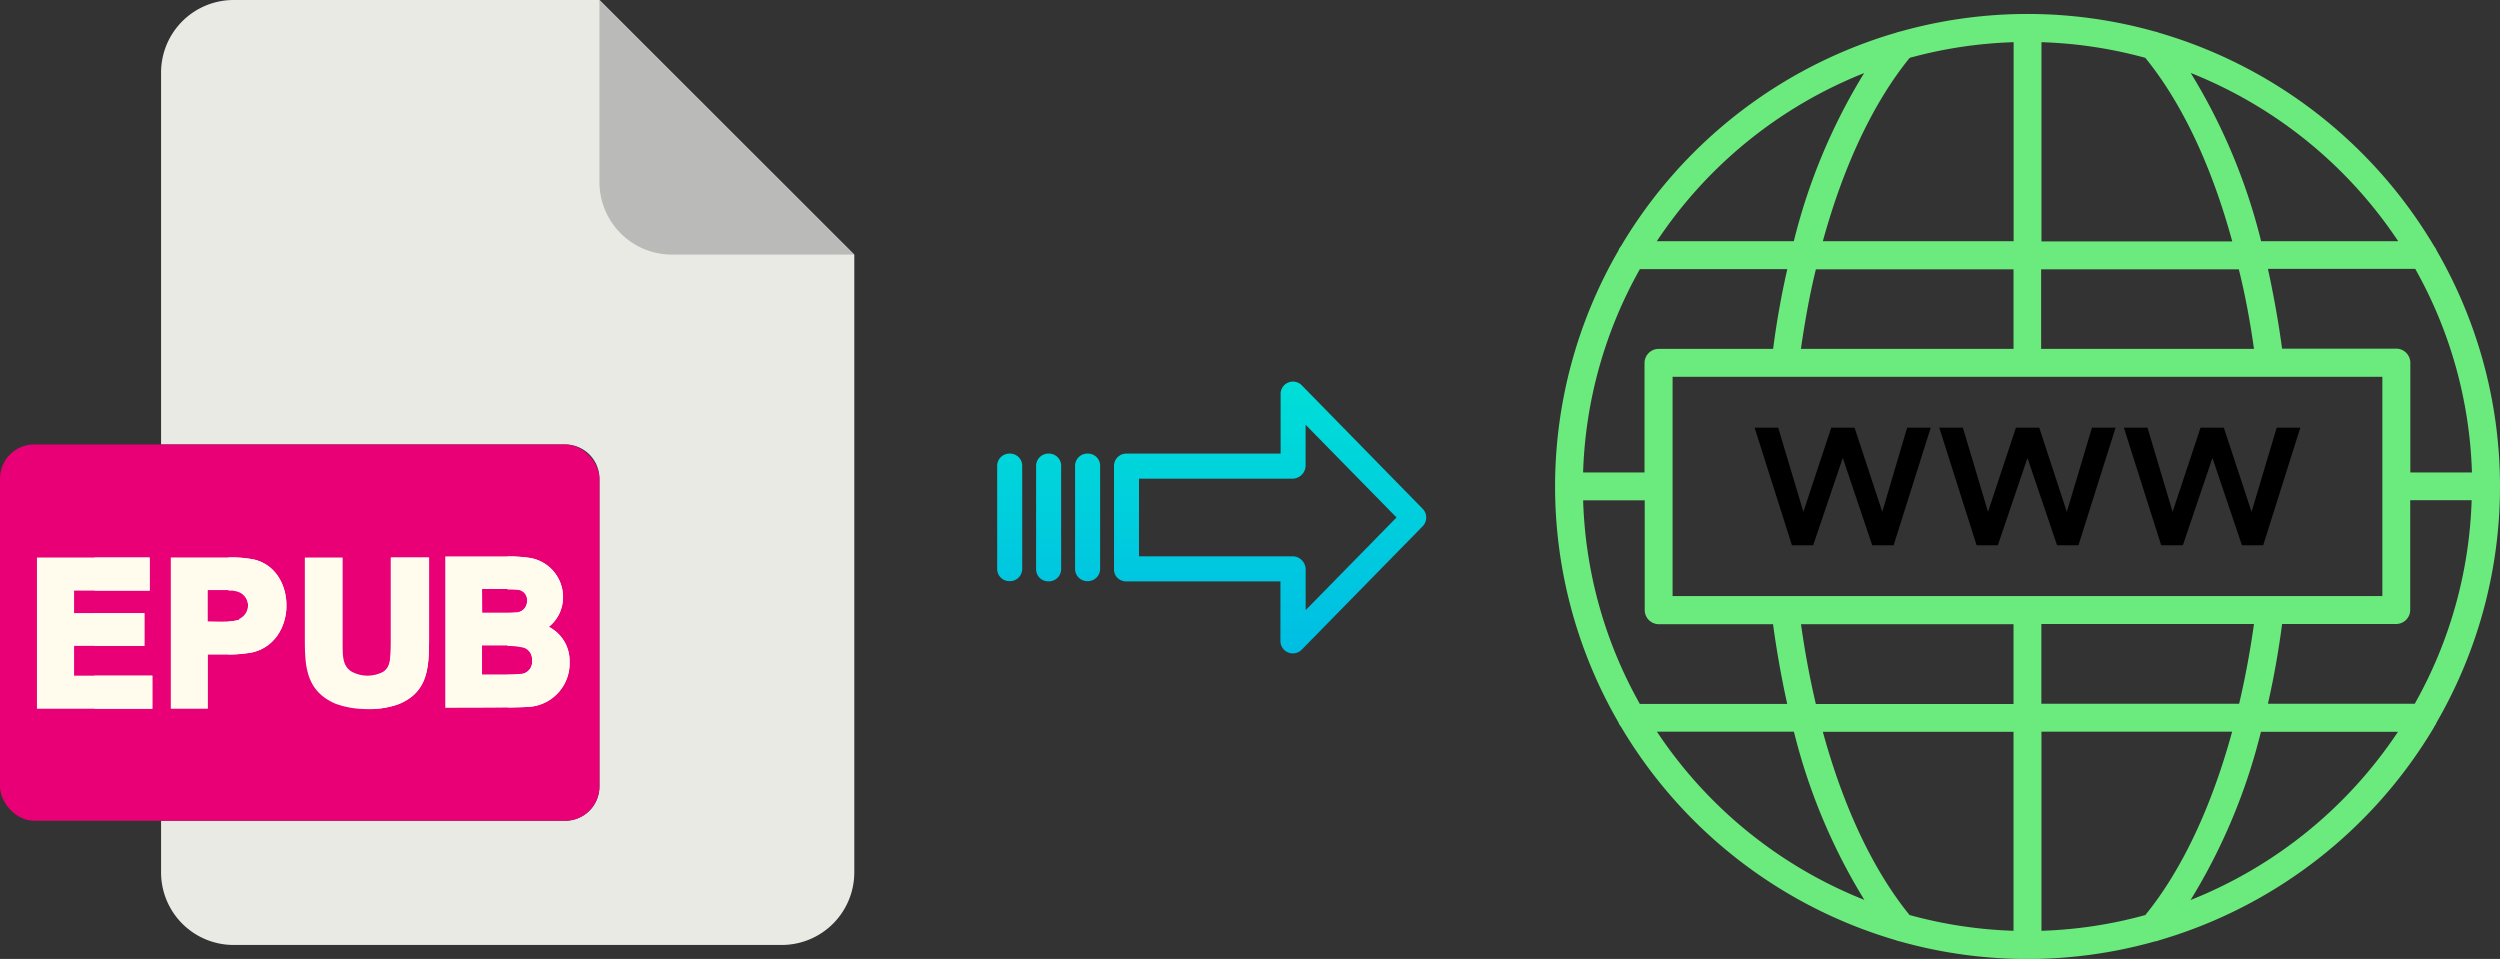 <svg xmlns="http://www.w3.org/2000/svg" xmlns:xlink="http://www.w3.org/1999/xlink" viewBox="0 0 529.12 202.95"><rect x="0" y="0" width="529.12" height="202.95" fill="#333333" stroke="none"/><defs><style>.cls-1{fill:#6beb7d;}.cls-2{fill:#eaeae4;}.cls-3{fill:#babab9;}.cls-4{fill:#e90076;}.cls-5{fill:#fffcee;}.cls-6{fill:url(#linear-gradient);}.cls-7{fill:url(#linear-gradient-2);}.cls-8{fill:url(#linear-gradient-3);}.cls-9{fill:url(#linear-gradient-4);}</style><linearGradient id="linear-gradient" x1="268.83" y1="137.11" x2="268.83" y2="17.91" gradientTransform="matrix(1, 0, 0, -1, 0, 187.79)" gradientUnits="userSpaceOnUse"><stop offset="0" stop-color="#00efd1"/><stop offset="1" stop-color="#00acea"/></linearGradient><linearGradient id="linear-gradient-2" x1="230.18" y1="137.11" x2="230.18" y2="17.91" xlink:href="#linear-gradient"/><linearGradient id="linear-gradient-3" x1="221.93" y1="137.11" x2="221.93" y2="17.91" xlink:href="#linear-gradient"/><linearGradient id="linear-gradient-4" x1="213.69" y1="137.11" x2="213.69" y2="17.91" xlink:href="#linear-gradient"/></defs><title>epub to webp</title><g id="Layer_2" data-name="Layer 2"><g id="Layer_5_Image" data-name="Layer 5 Image"><path class="cls-1" d="M515.18,153.8a3,3,0,0,0,.53-.92,99.64,99.64,0,0,0,0-99.85,2.91,2.91,0,0,0-.53-.92A100.41,100.41,0,0,0,456.9,6.92a2.93,2.93,0,0,0-.78-.23,99.49,99.49,0,0,0-54,0,3.06,3.06,0,0,0-.77.22,100.39,100.39,0,0,0-58.28,45.2,2.57,2.57,0,0,0-.53.92,99.64,99.64,0,0,0,0,99.85,2.66,2.66,0,0,0,.53.92A100.36,100.36,0,0,0,401.29,199a2.81,2.81,0,0,0,.81.24,99.53,99.53,0,0,0,54,0A2.78,2.78,0,0,0,457,199a100.41,100.41,0,0,0,58.21-45.17ZM432.07,197V154.85h40.36c-4.39,16.05-10.7,29.39-18.38,38.82A93.41,93.41,0,0,1,432.07,197Zm-27.89-3.3c-7.67-9.43-14-22.77-18.38-38.82h40.36V197A93.93,93.93,0,0,1,404.18,193.67ZM335.1,105.9h13v23.21a3,3,0,0,0,3,3h24.16c.78,5.77,1.8,11.42,3,16.88H347.07a93.46,93.46,0,0,1-12-43Zm12-48.94h31.18c-1.24,5.45-2.26,11.1-3,16.88H351.06a3,3,0,0,0-3,3V100h-13a93.46,93.46,0,0,1,12-43Zm79.08-48V51.05H385.8c4.39-16,10.71-29.38,18.38-38.81a93.94,93.94,0,0,1,22-3.31Zm27.89,3.31c7.68,9.43,14,22.76,18.38,38.82H432.07V8.93A93.94,93.94,0,0,1,454.05,12.24ZM523.14,100h-13V76.79a3,3,0,0,0-2.95-3H483c-.79-5.78-1.8-11.43-3-16.88h31.18a93.59,93.59,0,0,1,12,43Zm-12,48.95H480c1.24-5.45,2.25-11.1,3-16.88h24.17a3,3,0,0,0,2.95-3v-23.2h13a93.59,93.59,0,0,1-12,43Zm-79.09,0V132.07h45c-.81,5.79-1.86,11.44-3.14,16.88ZM354,126.16V79.75H504.22v46.41Zm123-52.32h-45V57h41.84C475.19,62.4,476.24,68.05,477.05,73.84ZM426.16,57V73.84h-45C382,68.05,383,62.4,384.33,57Zm-45,75.11h45V149H384.32c-1.28-5.44-2.33-11.09-3.14-16.88Zm82.46,58.39a124.85,124.85,0,0,0,14.9-35.61h29a94.68,94.68,0,0,1-43.92,35.61ZM507.56,51.05h-29a125.26,125.26,0,0,0-14.9-35.61,94.72,94.72,0,0,1,43.91,35.61Zm-113-35.61a125,125,0,0,0-14.9,35.61h-29a94.61,94.61,0,0,1,43.92-35.6ZM350.68,154.85h29a125.16,125.16,0,0,0,14.91,35.61A94.57,94.57,0,0,1,350.68,154.85Z"/><path d="M398.38,108.33l-5.87-17.82h-4.93l-5.9,17.82-5.33-17.82h-5l7.91,24.89h4.49l6.27-18.48,6.23,18.48h4.53l7.86-24.89h-5Z"/><path d="M435.37,115.4h4.53l7.86-24.89h-5l-5.32,17.82L431.6,90.51h-4.93l-5.91,17.82-5.32-17.82h-5l7.9,24.89h4.5l6.27-18.48Z"/><path d="M462,115.4l6.26-18.48,6.24,18.48H479l7.86-24.89h-5l-5.32,17.82-5.87-17.82h-4.93l-5.91,17.82-5.32-17.82h-5l7.9,24.89Z"/></g><g id="Layer_2-2" data-name="Layer 2"><path class="cls-2" d="M119.62,173.71H34.09v10.93A15.36,15.36,0,0,0,49.45,200h116a15.37,15.37,0,0,0,15.36-15.36V53.89L126.87,0H49.45A15.36,15.36,0,0,0,34.09,15.36V94.07h85.53a7.25,7.25,0,0,1,7.25,7.24h0v65.16A7.25,7.25,0,0,1,119.62,173.71Z"/><path class="cls-3" d="M180.76,53.89,126.87,0V38.53a15.36,15.36,0,0,0,15.36,15.36h38.53Z"/><rect class="cls-4" y="94.07" width="126.87" height="79.64" rx="7.24"/><g id="E"><path class="cls-5" d="M32.24,143H15.68v-6.3H30.56v-6.94H15.68V125h16v-7H7.82V150H32.24Z"/><path class="cls-5" d="M20,143H32.24v7H20Z"/><path class="cls-5" d="M20,129.77H30.56v6.94H20Z"/><path class="cls-5" d="M20,118H31.67v7H20Z"/></g><g id="P"><path class="cls-5" d="M53.94,118.45a24.53,24.53,0,0,0-5.58-.47c-.54,0-1.11,0-1.73,0H36.15V150H44V138.54c1,0,2.62,0,4.39,0a30,30,0,0,0,4.9-.43c4.55-1,7-4.94,7.31-9.07a16.67,16.67,0,0,0,0-1.73c-.27-4-2.48-7.74-6.65-8.84Zm-3.31,12.71a8.72,8.72,0,0,1-2.27.36c-1.56.09-3.42,0-4.39,0v-6.63c.92,0,2.87,0,4.39,0l.26,0c.25,0,.47,0,.68,0l.71.09a3.18,3.18,0,0,1,.62,6Z"/><path class="cls-5" d="M60.59,127.29a16.67,16.67,0,0,1,0,1.73c-.32,4.13-2.76,8.08-7.31,9.07a30,30,0,0,1-4.9.43v-7a8.72,8.72,0,0,0,2.27-.36,3.18,3.18,0,0,0-.62-6L49.3,125c-.21,0-.43,0-.68,0l-.26,0v-7a24.53,24.53,0,0,1,5.58.47C58.11,119.55,60.32,123.33,60.59,127.29Z"/></g><g id="U"><path class="cls-5" d="M90.81,118v16.56c0,6.4,0,11.9-6.54,14.51a18.45,18.45,0,0,1-6.61,1A18.94,18.94,0,0,1,71,148.94c-6.48-2.8-6.48-8.32-6.48-14.18V118h8V136c0,3,0,4.81,1.75,6.06a7.07,7.07,0,0,0,6.91.08c1.36-1.08,1.52-2.14,1.52-6.63V118Z"/><path class="cls-5" d="M90.81,118v16.56c0,6.4,0,11.9-6.54,14.51a18.45,18.45,0,0,1-6.61,1v-7a6.28,6.28,0,0,0,3.57-.86c1.36-1.08,1.52-2.14,1.52-6.63V118Z"/></g><g id="B"><path class="cls-5" d="M116.15,132.66a8,8,0,0,0,3-6.33,8.39,8.39,0,0,0-7-8.25,32,32,0,0,0-4.77-.32c-1.12,0-1.11,0-13.14,0V149.8c.83,0,10.68,0,13.14-.06.68,0,4-.06,4.92-.17a9.23,9.23,0,0,0,8.23-9.48,8.11,8.11,0,0,0-4.42-7.43Zm-14.12-8c.64,0,3.38,0,5.39,0,.2,0,1.2,0,2,.06a2.17,2.17,0,0,1,2.15,2.4,2.4,2.4,0,0,1-2.43,2.48c-.32,0-.94.06-1.69.07-1.74,0-4.22,0-5.39,0Zm8.38,17.94,0,0a27,27,0,0,1-3,.15c-1.89,0-4.15,0-5.39,0v-6.14c1,0,3.33,0,5.39,0a12.6,12.6,0,0,1,3.21.32.25.25,0,0,1,.12,0,2.66,2.66,0,0,1,1.86,2.78A2.57,2.57,0,0,1,110.41,142.63Z"/></g><path class="cls-5" d="M120.57,140.09a9.23,9.23,0,0,1-8.23,9.48c-1,.11-4.26.17-4.92.17V142.8a27,27,0,0,0,3-.15l0,0a2.57,2.57,0,0,0,2.2-2.82,2.66,2.66,0,0,0-1.86-2.78.25.25,0,0,0-.12,0,12.65,12.65,0,0,0-3.21-.32v-6.94c.75,0,1.37,0,1.69-.08a2.4,2.4,0,0,0,2.42-2.48,2.16,2.16,0,0,0-2.14-2.4c-.76-.07-1.72-.06-2-.06v-7a32,32,0,0,1,4.77.32,8.39,8.39,0,0,1,7,8.25,8,8,0,0,1-3,6.33A8.11,8.11,0,0,1,120.57,140.09Z"/></g><g id="Layer_3" data-name="Layer 3"><path class="cls-6" d="M275.53,81.56a2.62,2.62,0,0,0-3.7-.06,2.59,2.59,0,0,0-.79,1.91V96H238.43a2.61,2.61,0,0,0-2.65,2.55v22a2.5,2.5,0,0,0,.77,1.8,2.61,2.61,0,0,0,1.88.7H271v12.59a2.62,2.62,0,0,0,1.62,2.45,2.57,2.57,0,0,0,1,.2,2.68,2.68,0,0,0,1.89-.79l25.59-26.11a2.65,2.65,0,0,0,0-3.71Zm.81,47.58v-8.63a2.8,2.8,0,0,0-2.7-2.77H241.07V101.31h32.56a2.81,2.81,0,0,0,2.7-2.78V89.9l19.24,19.62Z"/><path class="cls-7" d="M230.19,96h0a2.6,2.6,0,0,0-2.65,2.55v0l0,21.89a2.58,2.58,0,0,0,2.59,2.56h.06a2.6,2.6,0,0,0,2.65-2.55V98.56A2.57,2.57,0,0,0,230.25,96Z"/><path class="cls-8" d="M221.94,96h0a2.61,2.61,0,0,0-2.65,2.55v21.93a2.56,2.56,0,0,0,2.58,2.56h.07a2.6,2.6,0,0,0,2.65-2.55V98.56A2.58,2.58,0,0,0,222,96Z"/><path class="cls-9" d="M213.7,96h0a2.6,2.6,0,0,0-2.65,2.55v0l0,21.89a2.58,2.58,0,0,0,2.59,2.56h.06a2.6,2.6,0,0,0,2.65-2.55v0l0-21.89A2.58,2.58,0,0,0,213.76,96Z"/></g></g></svg>